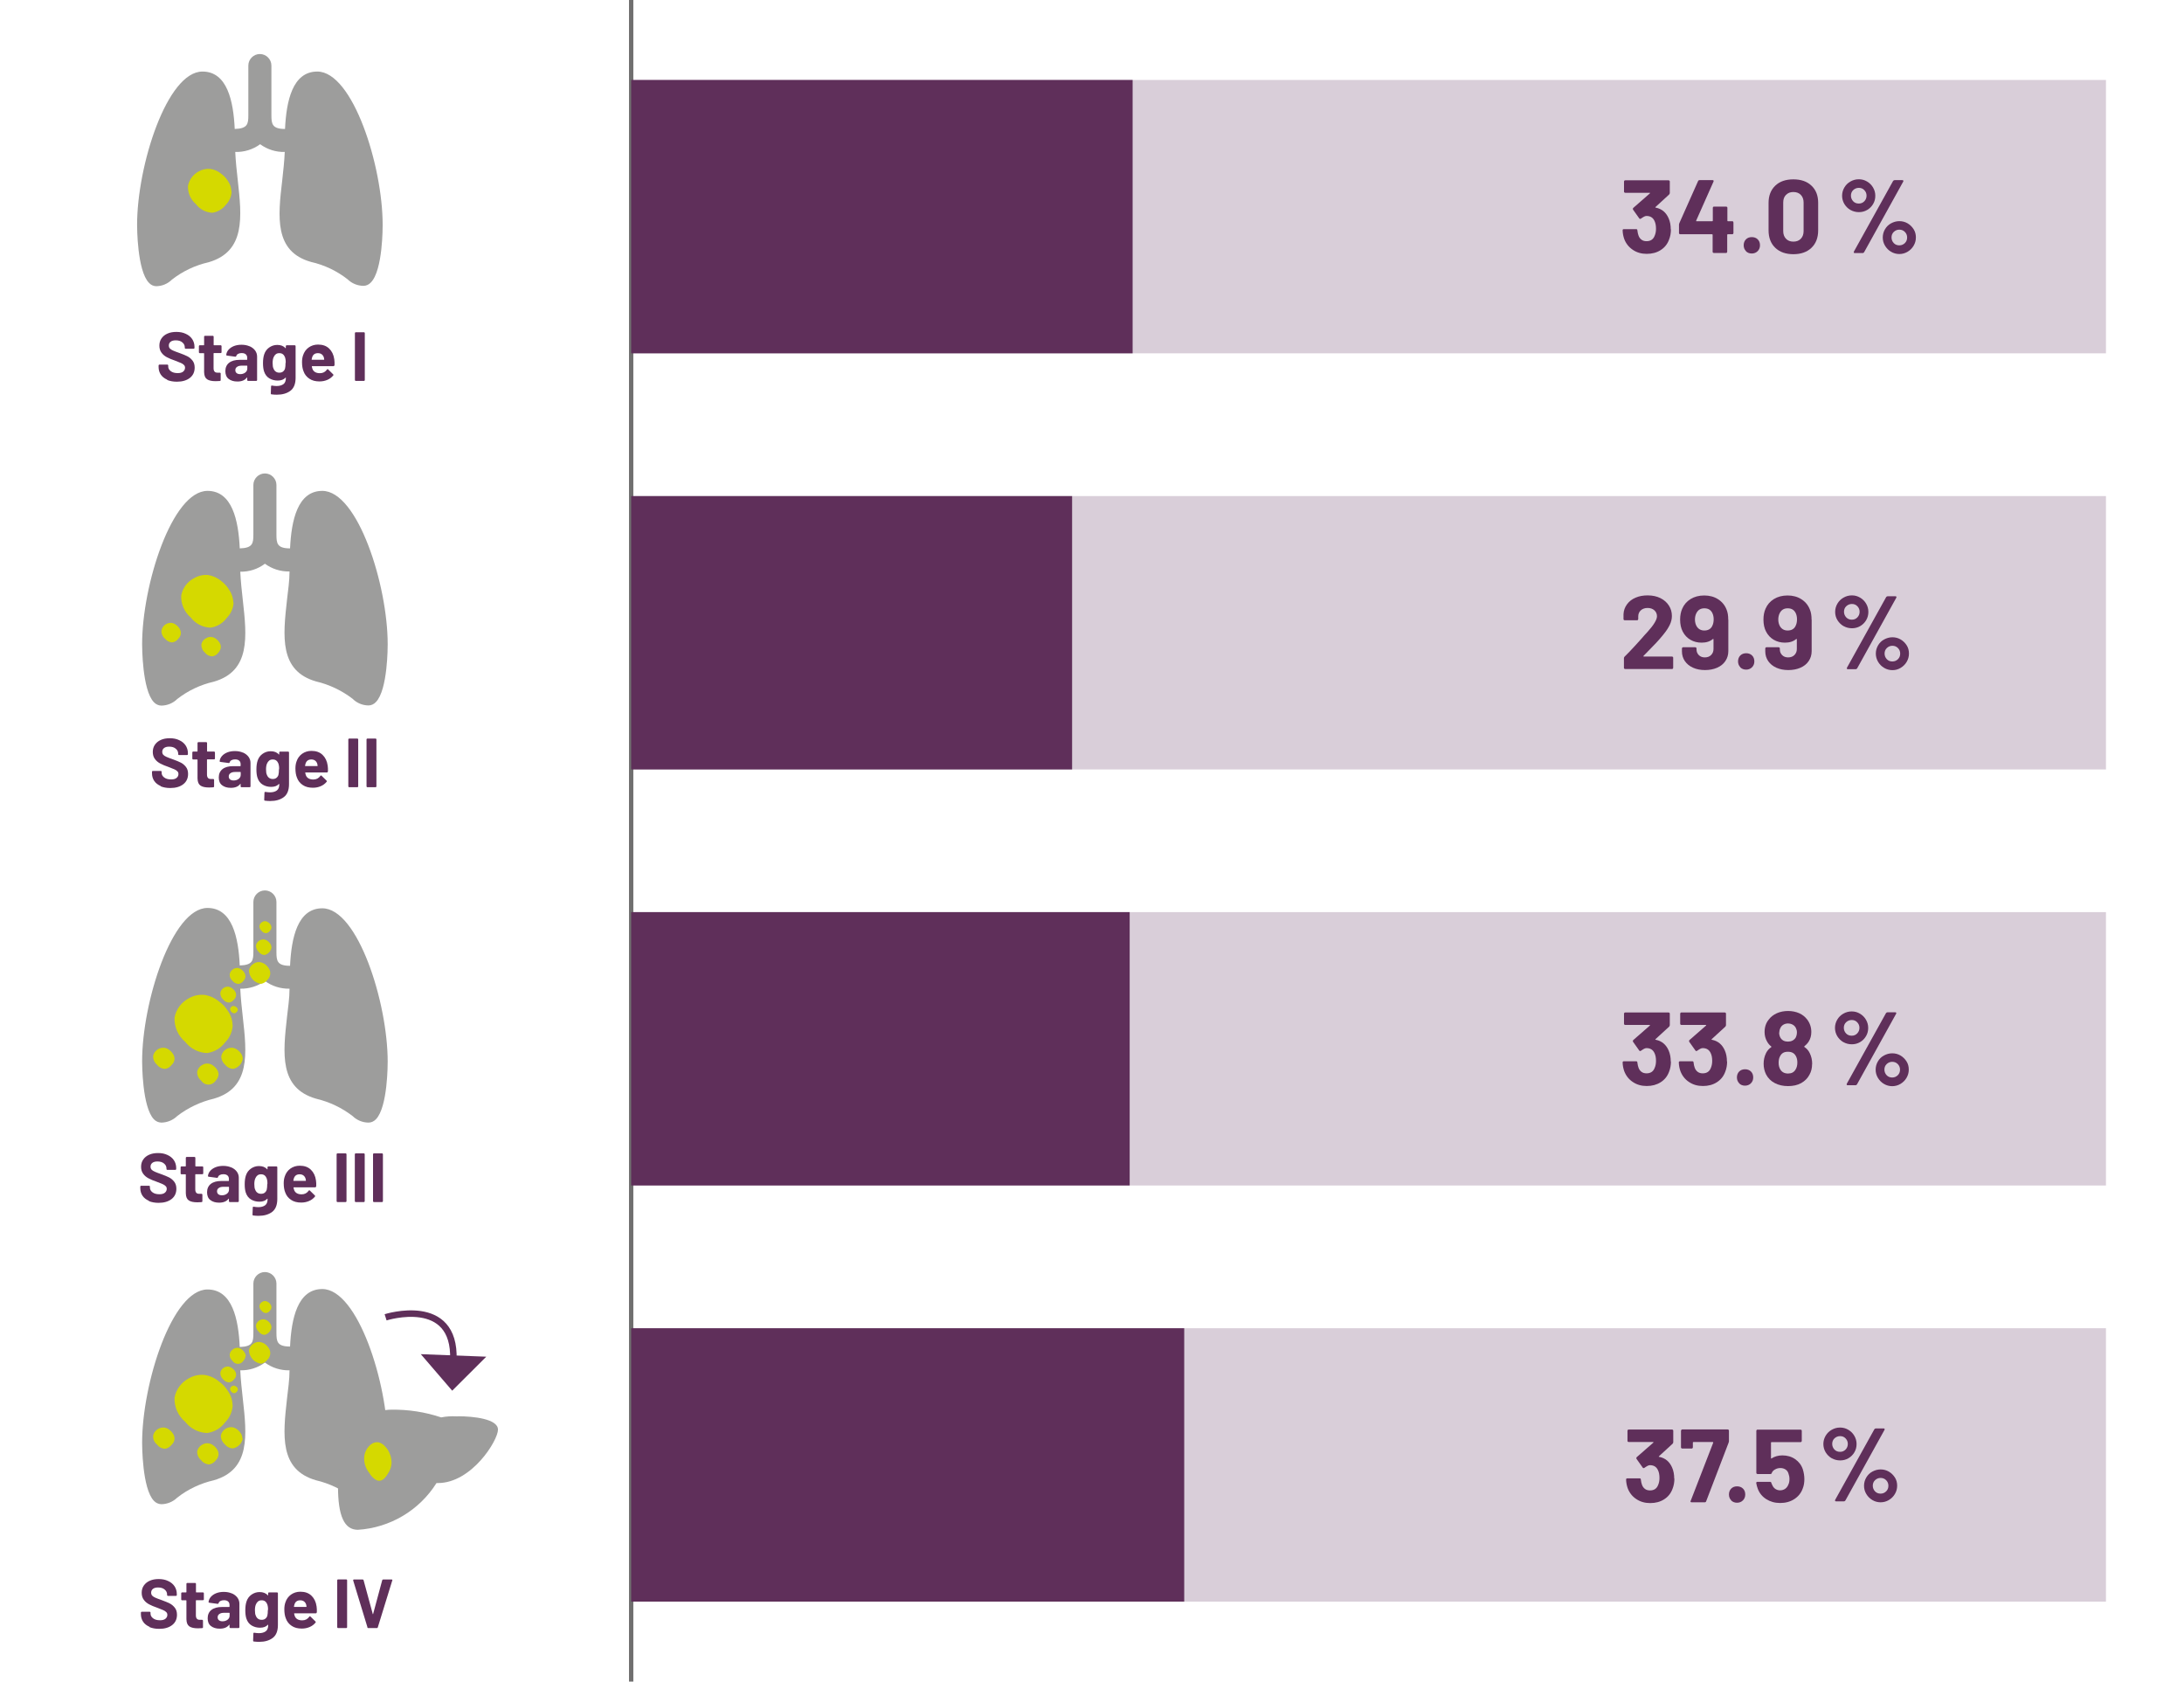 <?xml version="1.0" encoding="UTF-8"?><svg id="Calque_2" xmlns="http://www.w3.org/2000/svg" xmlns:xlink="http://www.w3.org/1999/xlink" viewBox="0 0 251.87 193.89"><defs><clipPath id="clippath"><rect width="251.87" height="193.89" style="fill:none;"/></clipPath><clipPath id="clippath-1"><rect width="251.87" height="193.89" style="fill:none;"/></clipPath></defs><g id="Ebene_1"><g id="Calque_2-2"><g id="Calque_1-2"><rect x="72.79" y="153.15" width="170.08" height="31.52" style="fill:#d9ced9;"/><rect x="72.79" y="9.22" width="170.08" height="31.52" style="fill:#d9ced9;"/><rect x="72.79" y="57.2" width="170.08" height="31.52" style="fill:#d9ced9;"/><rect x="72.79" y="105.17" width="170.08" height="31.52" style="fill:#d9ced9;"/><g><path d="M192.7,26.44c0,.43-.07,.83-.22,1.2-.19,.51-.51,.91-.97,1.2-.45,.29-.99,.43-1.6,.43s-1.14-.15-1.6-.46-.79-.72-.99-1.24c-.11-.31-.18-.65-.19-1.01,0-.1,.05-.14,.14-.14h1.42c.1,0,.14,.05,.14,.14,.03,.26,.08,.46,.13,.59,.07,.21,.19,.37,.35,.49,.16,.12,.36,.17,.58,.17,.45,0,.76-.2,.92-.59,.11-.24,.17-.52,.17-.84,0-.38-.06-.68-.18-.92-.18-.38-.49-.56-.92-.56-.09,0-.18,.03-.28,.08-.1,.05-.21,.13-.35,.22-.03,.02-.06,.04-.1,.04-.05,0-.08-.02-.11-.07l-.71-1s-.02-.05-.02-.08c0-.05,.02-.09,.05-.12l1.91-1.67s.02-.03,.02-.05c0-.02-.02-.02-.04-.02h-2.82s-.07-.01-.1-.04c-.03-.03-.04-.06-.04-.1v-1.16s.01-.07,.04-.1c.03-.03,.06-.04,.1-.04h5s.07,.01,.1,.04c.03,.03,.04,.06,.04,.1v1.32c0,.06-.03,.12-.08,.18l-1.57,1.44s-.02,.03-.02,.05,.02,.02,.05,.02c.7,.14,1.19,.55,1.49,1.24,.16,.37,.24,.79,.24,1.27Z" style="fill:#5f2f5a;"/><path d="M199.87,25.56s.04,.06,.04,.1v1.21s-.01,.07-.04,.1c-.03,.03-.06,.04-.1,.04h-.52s-.06,.02-.06,.06v1.96s-.01,.07-.04,.1c-.03,.03-.06,.04-.1,.04h-1.4s-.07-.01-.1-.04c-.03-.03-.04-.06-.04-.1v-1.96s-.02-.06-.06-.06h-3.68s-.07-.01-.1-.04c-.03-.03-.04-.06-.04-.1v-.96s.01-.11,.04-.18l2.16-4.85c.03-.07,.09-.11,.17-.11h1.5c.06,0,.09,.01,.11,.04,.02,.03,.02,.07,0,.13l-2,4.5s0,.03,0,.05c0,.02,.02,.02,.04,.02h1.82s.06-.02,.06-.06v-1.49s.01-.07,.04-.1c.03-.03,.06-.04,.1-.04h1.4s.07,.01,.1,.04c.03,.03,.04,.06,.04,.1v1.49s.02,.06,.06,.06h.52s.07,.01,.1,.04Z" style="fill:#5f2f5a;"/><path d="M201.36,28.96c-.18-.18-.27-.41-.27-.68s.09-.51,.26-.68c.18-.18,.4-.26,.68-.26s.51,.09,.68,.26c.18,.18,.26,.4,.26,.68s-.09,.5-.27,.68c-.18,.18-.41,.27-.68,.27s-.5-.09-.68-.27Z" style="fill:#5f2f5a;"/><path d="M204.73,28.57c-.51-.49-.77-1.16-.77-2.01v-3.17c0-.83,.26-1.49,.77-1.98,.51-.49,1.21-.73,2.09-.73s1.58,.24,2.09,.73c.52,.49,.77,1.15,.77,1.98v3.17c0,.85-.26,1.52-.77,2.01s-1.21,.74-2.09,.74-1.58-.25-2.09-.74Zm2.95-1.04c.21-.22,.32-.51,.32-.88v-3.3c0-.37-.11-.66-.32-.88s-.5-.33-.86-.33-.63,.11-.85,.33-.32,.51-.32,.88v3.3c0,.37,.11,.66,.32,.88s.49,.33,.85,.33,.65-.11,.86-.33Z" style="fill:#5f2f5a;"/></g><g style="isolation:isolate;"><path d="M213.4,24.21c-.29-.17-.52-.4-.7-.69-.17-.29-.26-.61-.26-.95s.09-.66,.26-.95c.17-.29,.4-.52,.7-.69s.61-.26,.97-.26,.66,.09,.95,.26,.52,.4,.69,.69c.17,.29,.26,.6,.26,.95s-.08,.66-.25,.95-.4,.52-.69,.69-.61,.25-.95,.25-.67-.08-.97-.25Zm1.6-1c.17-.18,.26-.39,.26-.65s-.09-.46-.26-.64c-.17-.18-.38-.26-.63-.26s-.47,.09-.65,.26-.26,.39-.26,.64,.09,.47,.26,.65,.39,.26,.65,.26,.46-.09,.63-.26Zm-1.21,5.92s-.01-.07,.01-.12l4.52-8.14c.04-.06,.1-.1,.18-.1h.89c.06,0,.09,.02,.11,.05,.02,.03,.01,.07-.01,.12l-4.51,8.14c-.04,.06-.1,.1-.18,.1h-.9c-.06,0-.09-.02-.11-.05Zm4.3-.1c-.29-.17-.52-.4-.7-.7s-.26-.61-.26-.95,.09-.66,.26-.95,.4-.52,.7-.68,.61-.25,.95-.25,.66,.08,.95,.25c.29,.17,.52,.4,.7,.68s.26,.6,.26,.95-.09,.66-.26,.95-.4,.52-.7,.7c-.29,.17-.61,.26-.95,.26s-.66-.09-.95-.26Zm1.59-1c.18-.18,.26-.39,.26-.65s-.09-.46-.26-.64c-.18-.18-.39-.26-.64-.26s-.46,.09-.64,.26c-.18,.17-.26,.39-.26,.64s.09,.47,.26,.65c.17,.18,.39,.26,.64,.26s.46-.09,.64-.26Z" style="fill:#5f2f5a;"/></g><g style="isolation:isolate;"><path d="M189.52,75.68s.02,.02,.05,.02h3.25s.07,.01,.1,.04c.03,.03,.04,.06,.04,.1v1.16s-.01,.07-.04,.1c-.03,.03-.06,.04-.1,.04h-5.4s-.07-.01-.1-.04-.04-.06-.04-.1v-1.1c0-.07,.02-.13,.07-.18,.39-.38,.79-.8,1.2-1.25s.66-.73,.77-.85c.22-.26,.45-.52,.68-.76,.73-.81,1.09-1.41,1.09-1.8,0-.28-.1-.51-.3-.69-.2-.18-.46-.27-.78-.27s-.58,.09-.78,.27c-.2,.18-.3,.42-.3,.71v.3s-.01,.07-.04,.1c-.03,.03-.06,.04-.1,.04h-1.42s-.07-.01-.1-.04c-.03-.03-.04-.06-.04-.1v-.56c.02-.43,.16-.81,.41-1.15s.58-.59,.99-.76c.41-.18,.87-.26,1.39-.26,.57,0,1.06,.11,1.48,.32,.42,.21,.74,.5,.97,.86,.23,.36,.34,.76,.34,1.2,0,.34-.08,.68-.25,1.03s-.42,.73-.76,1.14c-.25,.31-.52,.62-.8,.92-.29,.3-.72,.74-1.28,1.32l-.18,.18s-.02,.03-.01,.05Z" style="fill:#5f2f5a;"/><path d="M199.32,71.46v3.61c0,.43-.11,.81-.34,1.15-.22,.33-.54,.59-.95,.77s-.88,.27-1.4,.27-.98-.09-1.38-.27-.71-.43-.94-.76c-.22-.32-.34-.7-.34-1.12v-.34s.01-.07,.04-.1,.06-.04,.1-.04h1.4s.07,.01,.1,.04c.03,.03,.04,.06,.04,.1v.11c0,.26,.09,.48,.27,.66,.18,.18,.41,.26,.69,.26,.3,0,.54-.09,.72-.27,.18-.18,.28-.41,.28-.69v-1.12s0-.04-.02-.05c-.02,0-.03,0-.05,.01-.33,.28-.76,.42-1.3,.42-.48,0-.91-.11-1.29-.33s-.68-.54-.89-.95c-.2-.38-.3-.84-.3-1.38,0-.47,.08-.89,.24-1.25,.2-.47,.52-.84,.97-1.12,.44-.27,.97-.41,1.57-.41s1.14,.14,1.59,.43c.45,.28,.78,.68,.98,1.18,.14,.33,.2,.72,.2,1.18Zm-1.87,.74c.12-.21,.18-.48,.18-.8,0-.26-.05-.51-.16-.73-.18-.35-.48-.53-.91-.53s-.72,.18-.91,.53c-.12,.22-.18,.48-.18,.76,0,.3,.07,.57,.2,.79,.2,.32,.49,.48,.88,.48,.42,0,.72-.16,.9-.49Z" style="fill:#5f2f5a;"/><path d="M200.71,76.94c-.18-.18-.27-.41-.27-.68s.09-.51,.26-.68,.4-.26,.68-.26,.51,.09,.68,.26,.26,.4,.26,.68-.09,.5-.27,.68c-.18,.18-.41,.27-.68,.27s-.5-.09-.68-.27Z" style="fill:#5f2f5a;"/><path d="M208.93,71.46v3.61c0,.43-.11,.81-.34,1.15-.22,.33-.54,.59-.95,.77-.41,.18-.88,.27-1.4,.27s-.98-.09-1.38-.27c-.4-.18-.71-.43-.94-.76-.22-.32-.34-.7-.34-1.12v-.34s.01-.07,.04-.1c.03-.03,.06-.04,.1-.04h1.4s.07,.01,.1,.04c.03,.03,.04,.06,.04,.1v.11c0,.26,.09,.48,.27,.66,.18,.18,.41,.26,.69,.26,.3,0,.54-.09,.72-.27s.28-.41,.28-.69v-1.12s0-.04-.02-.05c-.02,0-.03,0-.05,.01-.33,.28-.76,.42-1.3,.42-.48,0-.91-.11-1.29-.33s-.68-.54-.89-.95c-.2-.38-.3-.84-.3-1.38,0-.47,.08-.89,.24-1.25,.2-.47,.52-.84,.97-1.12,.44-.27,.97-.41,1.57-.41s1.14,.14,1.59,.43c.45,.28,.78,.68,.98,1.18,.14,.33,.2,.72,.2,1.18Zm-1.87,.74c.12-.21,.18-.48,.18-.8,0-.26-.05-.51-.16-.73-.18-.35-.48-.53-.91-.53s-.72,.18-.91,.53c-.12,.22-.18,.48-.18,.76,0,.3,.07,.57,.2,.79,.2,.32,.49,.48,.88,.48,.42,0,.72-.16,.9-.49Z" style="fill:#5f2f5a;"/></g><g style="isolation:isolate;"><path d="M212.6,72.19c-.29-.17-.52-.4-.7-.69s-.26-.61-.26-.95,.09-.66,.26-.95c.17-.29,.4-.52,.7-.69s.61-.26,.97-.26,.66,.09,.95,.26,.52,.4,.69,.69c.17,.29,.26,.6,.26,.95s-.08,.66-.25,.95-.4,.52-.69,.69-.61,.25-.95,.25-.67-.08-.97-.25Zm1.6-1c.17-.18,.26-.39,.26-.65s-.09-.46-.26-.64-.38-.26-.63-.26-.47,.09-.65,.26-.26,.39-.26,.64,.09,.47,.26,.65,.39,.26,.65,.26,.46-.09,.63-.26Zm-1.21,5.92s-.01-.07,.01-.12l4.52-8.14c.04-.06,.1-.1,.18-.1h.89c.06,0,.09,.02,.11,.05,.02,.03,.01,.07-.01,.12l-4.51,8.14c-.04,.06-.1,.1-.18,.1h-.9c-.06,0-.09-.02-.11-.05Zm4.3-.1c-.29-.17-.52-.4-.7-.7-.17-.29-.26-.61-.26-.95s.09-.66,.26-.95c.17-.29,.4-.52,.7-.68s.61-.25,.95-.25,.66,.08,.95,.25,.52,.4,.7,.68,.26,.6,.26,.95-.09,.66-.26,.95-.4,.52-.7,.7-.61,.26-.95,.26-.66-.09-.95-.26Zm1.59-1c.18-.18,.26-.39,.26-.65s-.09-.46-.26-.64c-.18-.18-.39-.26-.64-.26s-.46,.09-.64,.26c-.18,.17-.26,.39-.26,.64s.09,.47,.26,.65c.17,.18,.39,.26,.64,.26s.46-.09,.64-.26Z" style="fill:#5f2f5a;"/></g><g style="isolation:isolate;"><path d="M192.7,122.39c0,.43-.07,.83-.22,1.2-.19,.51-.51,.91-.97,1.2s-.99,.43-1.6,.43-1.14-.15-1.6-.46c-.46-.3-.79-.72-.99-1.24-.11-.31-.18-.65-.19-1.01,0-.1,.05-.14,.14-.14h1.42c.1,0,.14,.05,.14,.14,.03,.26,.08,.46,.13,.59,.07,.21,.19,.37,.35,.49,.16,.12,.36,.17,.58,.17,.45,0,.76-.2,.92-.59,.11-.24,.17-.52,.17-.84,0-.38-.06-.68-.18-.92-.18-.38-.49-.56-.92-.56-.09,0-.18,.03-.28,.08-.1,.05-.21,.13-.35,.22-.03,.02-.06,.04-.1,.04-.05,0-.08-.02-.11-.07l-.71-1s-.02-.05-.02-.08c0-.05,.02-.09,.05-.12l1.91-1.67s.02-.03,.02-.05-.02-.02-.04-.02h-2.82s-.07-.01-.1-.04c-.03-.03-.04-.06-.04-.1v-1.16s.01-.07,.04-.1,.06-.04,.1-.04h5s.07,.01,.1,.04c.03,.03,.04,.06,.04,.1v1.32c0,.06-.03,.12-.08,.18l-1.57,1.44s-.02,.03-.02,.05c0,.02,.02,.02,.05,.02,.7,.14,1.19,.55,1.49,1.24,.16,.37,.24,.79,.24,1.27Z" style="fill:#5f2f5a;"/><path d="M199.18,122.39c0,.43-.07,.83-.22,1.2-.19,.51-.51,.91-.97,1.2-.45,.29-.99,.43-1.6,.43s-1.14-.15-1.6-.46c-.46-.3-.79-.72-.99-1.24-.11-.31-.18-.65-.19-1.01,0-.1,.05-.14,.14-.14h1.42c.1,0,.14,.05,.14,.14,.03,.26,.08,.46,.13,.59,.07,.21,.19,.37,.35,.49,.16,.12,.36,.17,.58,.17,.45,0,.76-.2,.92-.59,.11-.24,.17-.52,.17-.84,0-.38-.06-.68-.18-.92-.18-.38-.49-.56-.92-.56-.09,0-.18,.03-.28,.08-.1,.05-.21,.13-.35,.22-.03,.02-.06,.04-.1,.04-.05,0-.08-.02-.11-.07l-.71-1s-.02-.05-.02-.08c0-.05,.02-.09,.05-.12l1.91-1.67s.02-.03,.02-.05-.02-.02-.04-.02h-2.82s-.07-.01-.1-.04c-.03-.03-.04-.06-.04-.1v-1.16s.01-.07,.04-.1c.03-.03,.06-.04,.1-.04h5s.07,.01,.1,.04c.03,.03,.04,.06,.04,.1v1.32c0,.06-.03,.12-.08,.18l-1.57,1.44s-.02,.03-.02,.05c0,.02,.02,.02,.05,.02,.7,.14,1.19,.55,1.49,1.24,.16,.37,.24,.79,.24,1.27Z" style="fill:#5f2f5a;"/><path d="M200.58,124.91c-.18-.18-.27-.41-.27-.68s.09-.51,.26-.68,.4-.26,.68-.26,.51,.09,.68,.26,.26,.4,.26,.68-.09,.5-.27,.68c-.18,.18-.41,.27-.68,.27s-.5-.09-.68-.27Z" style="fill:#5f2f5a;"/><path d="M208.98,122.67c0,.48-.1,.89-.3,1.24-.21,.41-.53,.73-.95,.97-.43,.24-.94,.35-1.53,.35-.56,0-1.06-.11-1.51-.34-.45-.23-.78-.56-1.01-.99-.19-.38-.29-.79-.29-1.24s.09-.85,.28-1.24c.14-.28,.34-.51,.6-.68,.03-.02,.03-.05,0-.08-.19-.14-.36-.34-.49-.58-.18-.32-.28-.68-.28-1.08,0-.57,.16-1.05,.48-1.44,.23-.31,.54-.55,.93-.73,.39-.17,.82-.26,1.29-.26s.92,.09,1.3,.26,.68,.42,.91,.72c.32,.42,.48,.9,.48,1.44,0,.42-.1,.79-.31,1.12-.14,.21-.3,.38-.49,.53-.03,.03-.03,.06,0,.08,.26,.17,.47,.4,.62,.71,.18,.37,.28,.78,.28,1.24Zm-1.7-.16c0-.3-.06-.54-.17-.74-.18-.34-.48-.5-.92-.5s-.71,.16-.89,.49c-.12,.2-.18,.46-.18,.78s.07,.57,.2,.78c.18,.3,.48,.46,.88,.46s.67-.14,.85-.42c.15-.22,.23-.5,.23-.84Zm-2.1-3.46c0,.23,.05,.44,.16,.62,.18,.29,.47,.43,.85,.43s.68-.14,.88-.43c.1-.18,.16-.39,.16-.64,0-.18-.04-.34-.12-.5s-.2-.29-.36-.38-.35-.14-.56-.14c-.19,0-.37,.05-.52,.14-.16,.09-.27,.22-.35,.39-.08,.16-.12,.33-.12,.5Z" style="fill:#5f2f5a;"/></g><g style="isolation:isolate;"><path d="M212.58,120.16c-.29-.17-.52-.4-.7-.69-.17-.29-.26-.61-.26-.95s.09-.66,.26-.95c.17-.29,.4-.52,.7-.69s.61-.26,.97-.26,.66,.09,.95,.26,.52,.4,.69,.69c.17,.29,.26,.6,.26,.95s-.08,.66-.25,.95-.4,.52-.69,.69-.61,.25-.95,.25-.67-.08-.97-.25Zm1.6-1c.17-.18,.26-.39,.26-.65s-.09-.46-.26-.64c-.17-.18-.38-.26-.63-.26s-.47,.09-.65,.26-.26,.39-.26,.64,.09,.47,.26,.65,.39,.26,.65,.26,.46-.09,.63-.26Zm-1.21,5.92s-.01-.07,.01-.12l4.52-8.14c.04-.06,.1-.1,.18-.1h.89c.06,0,.09,.02,.11,.05,.02,.03,.01,.07-.01,.12l-4.51,8.14c-.04,.06-.1,.1-.18,.1h-.9c-.06,0-.09-.02-.11-.05Zm4.3-.1c-.29-.17-.52-.4-.7-.7s-.26-.61-.26-.95,.09-.66,.26-.95,.4-.52,.7-.68,.61-.25,.95-.25,.66,.08,.95,.25c.29,.17,.52,.4,.7,.68s.26,.6,.26,.95-.09,.66-.26,.95-.4,.52-.7,.7c-.29,.17-.61,.26-.95,.26s-.66-.09-.95-.26Zm1.59-1c.18-.18,.26-.39,.26-.65s-.09-.46-.26-.64c-.18-.18-.39-.26-.64-.26s-.46,.09-.64,.26c-.18,.17-.26,.39-.26,.64s.09,.47,.26,.65c.17,.18,.39,.26,.64,.26s.46-.09,.64-.26Z" style="fill:#5f2f5a;"/></g><g style="isolation:isolate;"><path d="M193.1,170.48c0,.43-.07,.83-.22,1.2-.19,.51-.51,.91-.97,1.2-.45,.29-.99,.43-1.6,.43s-1.14-.15-1.6-.46c-.46-.3-.79-.72-.99-1.24-.11-.31-.18-.65-.19-1.01,0-.1,.05-.14,.14-.14h1.42c.1,0,.14,.05,.14,.14,.03,.26,.08,.46,.13,.59,.07,.21,.19,.37,.35,.49,.16,.12,.36,.17,.58,.17,.45,0,.76-.2,.92-.59,.11-.24,.17-.52,.17-.84,0-.38-.06-.68-.18-.92-.18-.38-.49-.56-.92-.56-.09,0-.18,.03-.28,.08-.1,.05-.21,.13-.35,.22-.03,.02-.06,.04-.1,.04-.05,0-.08-.02-.11-.07l-.71-1s-.02-.05-.02-.08c0-.05,.02-.09,.05-.12l1.91-1.67s.02-.03,.02-.05-.02-.02-.04-.02h-2.82s-.07-.01-.1-.04c-.03-.03-.04-.06-.04-.1v-1.16s.01-.07,.04-.1c.03-.03,.06-.04,.1-.04h5s.07,.01,.1,.04c.03,.03,.04,.06,.04,.1v1.32c0,.06-.03,.12-.08,.18l-1.57,1.44s-.02,.03-.02,.05c0,.02,.02,.02,.05,.02,.7,.14,1.19,.55,1.49,1.24,.16,.37,.24,.79,.24,1.27Z" style="fill:#5f2f5a;"/><path d="M194.98,173.05l2.6-6.71s0-.07-.05-.07h-2.24s-.06,.02-.06,.06v.55s-.01,.07-.04,.1c-.03,.03-.06,.04-.1,.04h-1.09s-.07-.01-.1-.04c-.03-.03-.04-.06-.04-.1v-1.92s.03-.07,.05-.1c.03-.03,.06-.04,.1-.04h5.24s.07,.01,.1,.04c.03,.03,.04,.06,.04,.1v1.21s-.01,.11-.04,.18l-2.59,6.76c-.02,.07-.08,.11-.17,.11h-1.5c-.12,0-.16-.06-.12-.17Z" style="fill:#5f2f5a;"/><path d="M199.66,173c-.18-.18-.27-.41-.27-.68s.09-.51,.26-.68c.18-.18,.4-.26,.68-.26s.51,.09,.68,.26c.18,.18,.26,.4,.26,.68s-.09,.5-.27,.68-.41,.27-.68,.27-.5-.09-.68-.27Z" style="fill:#5f2f5a;"/><path d="M208.09,170.53c0,.41-.06,.78-.19,1.1-.18,.51-.51,.92-.97,1.22-.46,.3-1.01,.45-1.63,.45s-1.14-.15-1.6-.44-.79-.69-.98-1.19c-.08-.21-.14-.43-.18-.66v-.02c0-.09,.05-.13,.14-.13h1.45c.08,0,.13,.04,.16,.13,0,.05,.02,.09,.04,.12,.02,.03,.03,.06,.04,.08,.08,.21,.2,.37,.36,.48,.16,.11,.35,.17,.56,.17s.42-.06,.59-.18c.17-.12,.29-.29,.37-.5,.08-.16,.12-.37,.12-.62,0-.23-.04-.44-.11-.62-.06-.21-.17-.37-.34-.48s-.36-.17-.59-.17-.43,.05-.62,.16c-.19,.1-.32,.24-.38,.41-.02,.08-.08,.12-.16,.12h-1.48s-.07-.01-.1-.04-.04-.06-.04-.1v-4.84s.01-.07,.04-.1c.03-.03,.06-.04,.1-.04h4.96s.07,.01,.1,.04c.03,.03,.04,.06,.04,.1v1.16s-.01,.07-.04,.1c-.03,.03-.06,.04-.1,.04h-3.35s-.06,.02-.06,.06v1.78c-.01,.06,.01,.07,.06,.04,.36-.23,.78-.35,1.25-.35,.56,0,1.05,.14,1.47,.43s.72,.67,.89,1.17c.12,.39,.18,.77,.18,1.14Z" style="fill:#5f2f5a;"/></g><g style="isolation:isolate;"><path d="M211.24,168.14c-.29-.17-.52-.4-.7-.69-.17-.29-.26-.61-.26-.95s.09-.66,.26-.95c.17-.29,.4-.52,.7-.69s.61-.26,.97-.26,.66,.09,.95,.26,.52,.4,.69,.69c.17,.29,.26,.6,.26,.95s-.08,.66-.25,.95-.4,.52-.69,.69-.61,.25-.95,.25-.67-.08-.97-.25Zm1.6-1c.17-.18,.26-.39,.26-.65s-.09-.46-.26-.64c-.17-.18-.38-.26-.63-.26s-.47,.09-.65,.26-.26,.39-.26,.64,.09,.47,.26,.65,.39,.26,.65,.26,.46-.09,.63-.26Zm-1.21,5.92s-.01-.07,.01-.12l4.52-8.14c.04-.06,.1-.1,.18-.1h.89c.06,0,.09,.02,.11,.05,.02,.03,.01,.07-.01,.12l-4.51,8.14c-.04,.06-.1,.1-.18,.1h-.9c-.06,0-.09-.02-.11-.05Zm4.3-.1c-.29-.17-.52-.4-.7-.7s-.26-.61-.26-.95,.09-.66,.26-.95,.4-.52,.7-.68,.61-.25,.95-.25,.66,.08,.95,.25c.29,.17,.52,.4,.7,.68s.26,.6,.26,.95-.09,.66-.26,.95-.4,.52-.7,.7c-.29,.17-.61,.26-.95,.26s-.66-.09-.95-.26Zm1.59-1c.18-.18,.26-.39,.26-.65s-.09-.46-.26-.64c-.18-.18-.39-.26-.64-.26s-.46,.09-.64,.26c-.18,.17-.26,.39-.26,.64s.09,.47,.26,.65c.17,.18,.39,.26,.64,.26s.46-.09,.64-.26Z" style="fill:#5f2f5a;"/></g><g style="isolation:isolate;"><path d="M17.25,187.58c-.32-.14-.57-.33-.74-.58-.17-.25-.26-.55-.26-.88v-.18s0-.05,.03-.07c.02-.02,.04-.03,.07-.03h.91s.05,0,.07,.03c.02,.02,.03,.04,.03,.07v.12c0,.21,.1,.39,.3,.54s.46,.22,.8,.22c.28,0,.49-.06,.63-.18s.21-.27,.21-.44c0-.13-.04-.24-.13-.32-.09-.09-.2-.17-.35-.23-.15-.07-.38-.16-.7-.28-.36-.12-.66-.25-.91-.38s-.46-.3-.62-.52c-.17-.22-.25-.5-.25-.82s.08-.6,.25-.84c.17-.24,.39-.42,.69-.55,.29-.13,.63-.19,1.02-.19,.41,0,.77,.07,1.08,.22,.32,.14,.57,.35,.74,.6s.27,.56,.27,.9v.12s0,.05-.03,.07c-.02,.02-.04,.03-.07,.03h-.92s-.05,0-.07-.03-.03-.04-.03-.07v-.06c0-.22-.09-.42-.28-.57-.18-.16-.44-.24-.76-.24-.25,0-.45,.05-.59,.16-.14,.11-.21,.25-.21,.44,0,.13,.04,.25,.12,.34,.08,.09,.21,.17,.37,.24,.16,.07,.41,.17,.76,.29,.38,.14,.68,.26,.89,.37,.22,.11,.41,.27,.58,.48s.26,.48,.26,.82c0,.5-.18,.9-.55,1.19-.37,.29-.87,.44-1.5,.44-.43,0-.8-.07-1.12-.2Z" style="fill:#5f2f5a;"/><path d="M23.47,184.48s-.04,.03-.07,.03h-.77s-.04,.01-.04,.04v1.7c0,.18,.04,.31,.11,.39,.07,.09,.19,.13,.35,.13h.26s.05,0,.07,.03c.02,.02,.03,.04,.03,.07v.76c0,.06-.03,.09-.1,.1-.22,.01-.38,.02-.48,.02-.44,0-.77-.07-.99-.22-.22-.15-.33-.42-.34-.83v-2.14s-.01-.04-.04-.04h-.46s-.05,0-.07-.03c-.02-.02-.03-.04-.03-.07v-.71s0-.05,.03-.07c.02-.02,.04-.03,.07-.03h.46s.04-.01,.04-.04v-.95s0-.05,.03-.07,.04-.03,.07-.03h.9s.05,0,.07,.03c.02,.02,.03,.04,.03,.07v.95s.01,.04,.04,.04h.77s.05,0,.07,.03,.03,.04,.03,.07v.71s0,.05-.03,.07Z" style="fill:#5f2f5a;"/><path d="M26.74,183.72c.27,.12,.48,.28,.64,.49,.15,.21,.23,.44,.23,.7v2.71s0,.05-.03,.07c-.02,.02-.04,.03-.07,.03h-.94s-.05,0-.07-.03c-.02-.02-.03-.04-.03-.07v-.26s0-.03-.02-.03c-.01,0-.02,0-.03,.02-.22,.29-.58,.44-1.08,.44-.42,0-.75-.1-1.01-.3-.26-.2-.38-.5-.38-.9s.14-.73,.43-.96c.29-.23,.7-.34,1.23-.34h.82s.04-.01,.04-.04v-.18c0-.18-.05-.31-.16-.41-.11-.1-.27-.15-.48-.15-.17,0-.3,.03-.41,.09s-.18,.14-.21,.25c-.02,.06-.05,.08-.1,.08l-.97-.13c-.06-.01-.09-.04-.09-.07,.02-.22,.11-.43,.27-.61,.16-.18,.37-.32,.62-.42,.26-.1,.55-.15,.87-.15,.35,0,.66,.06,.93,.18Zm-.5,3.04c.16-.12,.24-.28,.24-.47v-.29s-.01-.04-.04-.04h-.58c-.24,0-.43,.04-.56,.14-.14,.09-.2,.22-.2,.38,0,.14,.05,.26,.15,.34,.1,.08,.24,.12,.41,.12,.23,0,.42-.06,.58-.18Z" style="fill:#5f2f5a;"/><path d="M30.94,183.64s.04-.03,.07-.03h.94s.05,0,.07,.03,.03,.04,.03,.07v3.65c0,.7-.2,1.2-.6,1.5-.4,.3-.92,.45-1.56,.45-.19,0-.39-.01-.62-.04-.05,0-.08-.04-.08-.1l.03-.82c0-.07,.04-.1,.11-.09,.19,.03,.37,.05,.53,.05,.34,0,.6-.08,.79-.22s.28-.39,.28-.72c0-.02,0-.03-.02-.03-.01,0-.02,0-.03,.01-.2,.22-.5,.33-.89,.33-.35,0-.67-.08-.96-.25-.29-.17-.5-.44-.62-.81-.08-.25-.12-.56-.12-.95,0-.42,.05-.75,.14-1.02,.11-.33,.3-.59,.57-.78s.58-.3,.93-.3c.41,0,.73,.12,.94,.37,.01,.01,.02,.01,.03,.01s.02-.01,.02-.03v-.19s0-.05,.03-.07Zm-.03,2c0-.17,0-.29-.02-.38s-.03-.18-.06-.26c-.05-.14-.13-.26-.24-.35-.11-.09-.25-.13-.42-.13s-.3,.04-.41,.13-.19,.2-.25,.35c-.07,.16-.11,.38-.11,.65,0,.3,.03,.51,.1,.64,.05,.14,.13,.26,.25,.35,.12,.09,.26,.13,.43,.13s.31-.04,.42-.13c.11-.09,.19-.2,.23-.34,.04-.16,.06-.38,.06-.66Z" style="fill:#5f2f5a;"/><path d="M36.52,185.92c0,.06-.04,.1-.1,.1h-2.47s-.04,.01-.03,.04c.02,.11,.05,.21,.09,.32,.14,.3,.42,.45,.85,.45,.34,0,.61-.14,.81-.42,.02-.03,.04-.05,.07-.05,.02,0,.03,.01,.06,.03l.58,.57s.04,.05,.04,.07c0,.01-.01,.03-.03,.06-.18,.22-.4,.39-.68,.51s-.58,.18-.91,.18c-.46,0-.85-.1-1.16-.31-.32-.21-.55-.5-.68-.87-.11-.27-.17-.62-.17-1.05,0-.29,.04-.55,.12-.78,.12-.38,.34-.68,.64-.9,.31-.22,.67-.34,1.09-.34,.53,0,.96,.15,1.28,.46s.52,.72,.59,1.24c.03,.2,.04,.43,.03,.68Zm-2.56-.94c-.02,.07-.04,.16-.06,.26,0,.03,.01,.04,.04,.04h1.38s.04-.01,.03-.04c-.03-.15-.04-.23-.04-.22-.05-.16-.13-.28-.25-.37-.12-.09-.27-.13-.44-.13-.34,0-.56,.16-.66,.47Z" style="fill:#5f2f5a;"/><path d="M38.92,187.69s-.03-.04-.03-.07v-5.41s0-.05,.03-.07c.02-.02,.04-.03,.07-.03h.94s.05,0,.07,.03,.03,.04,.03,.07v5.41s0,.05-.03,.07c-.02,.02-.04,.03-.07,.03h-.94s-.05,0-.07-.03Z" style="fill:#5f2f5a;"/><path d="M42.38,187.64l-1.65-5.41v-.03c0-.05,.02-.08,.08-.08h1.01c.06,0,.1,.03,.11,.08l1.06,3.9s.01,.02,.02,.02,.02,0,.02-.02l1.05-3.9c.02-.05,.05-.08,.11-.08h.98s.06,.01,.07,.03c.02,.02,.02,.05,0,.08l-1.67,5.41c-.02,.05-.05,.08-.1,.08h-1.01c-.05,0-.09-.03-.1-.08Z" style="fill:#5f2f5a;"/></g><g style="isolation:isolate;"><path d="M17.18,138.46c-.32-.14-.57-.33-.74-.58-.17-.25-.26-.55-.26-.88v-.18s0-.05,.03-.07c.02-.02,.04-.03,.07-.03h.91s.05,0,.07,.03c.02,.02,.03,.04,.03,.07v.12c0,.21,.1,.39,.3,.54s.46,.22,.8,.22c.28,0,.49-.06,.63-.18s.21-.27,.21-.44c0-.13-.04-.24-.13-.32-.09-.09-.2-.17-.35-.23-.15-.07-.38-.16-.7-.28-.36-.12-.66-.25-.91-.38s-.46-.3-.62-.52c-.17-.22-.25-.5-.25-.82s.08-.6,.25-.84c.17-.24,.39-.42,.69-.55,.29-.13,.63-.19,1.02-.19,.41,0,.77,.07,1.08,.22,.32,.14,.57,.35,.74,.6s.27,.56,.27,.9v.12s0,.05-.03,.07c-.02,.02-.04,.03-.07,.03h-.92s-.05,0-.07-.03-.03-.04-.03-.07v-.06c0-.22-.09-.42-.28-.57-.18-.16-.44-.24-.76-.24-.25,0-.45,.05-.59,.16-.14,.11-.21,.25-.21,.44,0,.13,.04,.25,.12,.34,.08,.09,.21,.17,.37,.24,.16,.07,.41,.17,.76,.29,.38,.14,.68,.26,.89,.37,.22,.11,.41,.27,.58,.48s.26,.48,.26,.82c0,.5-.18,.9-.55,1.19-.37,.29-.87,.44-1.5,.44-.43,0-.8-.07-1.12-.2Z" style="fill:#5f2f5a;"/><path d="M23.4,135.36s-.04,.03-.07,.03h-.77s-.04,.01-.04,.04v1.7c0,.18,.04,.31,.11,.39,.07,.09,.19,.13,.35,.13h.26s.05,0,.07,.03c.02,.02,.03,.04,.03,.07v.76c0,.06-.03,.09-.1,.1-.22,.01-.38,.02-.48,.02-.44,0-.77-.07-.99-.22-.22-.15-.33-.42-.34-.83v-2.14s-.01-.04-.04-.04h-.46s-.05,0-.07-.03c-.02-.02-.03-.04-.03-.07v-.71s0-.05,.03-.07c.02-.02,.04-.03,.07-.03h.46s.04-.01,.04-.04v-.95s0-.05,.03-.07,.04-.03,.07-.03h.9s.05,0,.07,.03c.02,.02,.03,.04,.03,.07v.95s.01,.04,.04,.04h.77s.05,0,.07,.03,.03,.04,.03,.07v.71s0,.05-.03,.07Z" style="fill:#5f2f5a;"/><path d="M26.67,134.6c.27,.12,.48,.28,.64,.49,.15,.21,.23,.44,.23,.7v2.71s0,.05-.03,.07c-.02,.02-.04,.03-.07,.03h-.94s-.05,0-.07-.03c-.02-.02-.03-.04-.03-.07v-.26s0-.03-.02-.03c-.01,0-.02,0-.03,.02-.22,.29-.58,.44-1.08,.44-.42,0-.75-.1-1.01-.3-.26-.2-.38-.5-.38-.9s.14-.73,.43-.96c.29-.23,.7-.34,1.23-.34h.82s.04-.01,.04-.04v-.18c0-.18-.05-.31-.16-.41-.11-.1-.27-.15-.48-.15-.17,0-.3,.03-.41,.09s-.18,.14-.21,.25c-.02,.06-.05,.08-.1,.08l-.97-.13c-.06-.01-.09-.04-.09-.07,.02-.22,.11-.43,.27-.61,.16-.18,.37-.32,.62-.42,.26-.1,.55-.15,.87-.15,.35,0,.66,.06,.93,.18Zm-.5,3.04c.16-.12,.24-.28,.24-.47v-.29s-.01-.04-.04-.04h-.58c-.24,0-.43,.04-.56,.14-.14,.09-.2,.22-.2,.38,0,.14,.05,.26,.15,.34,.1,.08,.24,.12,.41,.12,.23,0,.42-.06,.58-.18Z" style="fill:#5f2f5a;"/><path d="M30.87,134.52s.04-.03,.07-.03h.94s.05,0,.07,.03,.03,.04,.03,.07v3.65c0,.7-.2,1.2-.6,1.5-.4,.3-.92,.45-1.56,.45-.19,0-.39-.01-.62-.04-.05,0-.08-.04-.08-.1l.03-.82c0-.07,.04-.1,.11-.09,.19,.03,.37,.05,.53,.05,.34,0,.6-.08,.79-.22s.28-.39,.28-.72c0-.02,0-.03-.02-.03-.01,0-.02,0-.03,.01-.2,.22-.5,.33-.89,.33-.35,0-.67-.08-.96-.25-.29-.17-.5-.44-.62-.81-.08-.25-.12-.56-.12-.95,0-.42,.05-.75,.14-1.02,.11-.33,.3-.59,.57-.78s.58-.3,.93-.3c.41,0,.73,.12,.94,.37,.01,.01,.02,.01,.03,.01s.02-.01,.02-.03v-.19s0-.05,.03-.07Zm-.03,2c0-.17,0-.29-.02-.38s-.03-.18-.06-.26c-.05-.14-.13-.26-.24-.35-.11-.09-.25-.13-.42-.13s-.3,.04-.41,.13-.19,.2-.25,.35c-.07,.16-.11,.38-.11,.65,0,.3,.03,.51,.1,.64,.05,.14,.13,.26,.25,.35,.12,.09,.26,.13,.43,.13s.31-.04,.42-.13c.11-.09,.19-.2,.23-.34,.04-.16,.06-.38,.06-.66Z" style="fill:#5f2f5a;"/><path d="M36.45,136.8c0,.06-.04,.1-.1,.1h-2.47s-.04,.01-.03,.04c.02,.11,.05,.21,.09,.32,.14,.3,.42,.45,.85,.45,.34,0,.61-.14,.81-.42,.02-.03,.04-.05,.07-.05,.02,0,.03,.01,.06,.03l.58,.57s.04,.05,.04,.07c0,.01-.01,.03-.03,.06-.18,.22-.4,.39-.68,.51s-.58,.18-.91,.18c-.46,0-.85-.1-1.16-.31-.32-.21-.55-.5-.68-.87-.11-.27-.17-.62-.17-1.05,0-.29,.04-.55,.12-.78,.12-.38,.34-.68,.64-.9,.31-.22,.67-.34,1.09-.34,.53,0,.96,.15,1.28,.46s.52,.72,.59,1.24c.03,.2,.04,.43,.03,.68Zm-2.56-.94c-.02,.07-.04,.16-.06,.26,0,.03,.01,.04,.04,.04h1.38s.04-.01,.03-.04c-.03-.15-.04-.23-.04-.22-.05-.16-.13-.28-.25-.37-.12-.09-.27-.13-.44-.13-.34,0-.56,.16-.66,.47Z" style="fill:#5f2f5a;"/><path d="M38.85,138.57s-.03-.04-.03-.07v-5.41s0-.05,.03-.07c.02-.02,.04-.03,.07-.03h.94s.05,0,.07,.03,.03,.04,.03,.07v5.41s0,.05-.03,.07c-.02,.02-.04,.03-.07,.03h-.94s-.05,0-.07-.03Z" style="fill:#5f2f5a;"/><path d="M40.95,138.57s-.03-.04-.03-.07v-5.41s0-.05,.03-.07c.02-.02,.04-.03,.07-.03h.94s.05,0,.07,.03,.03,.04,.03,.07v5.41s0,.05-.03,.07c-.02,.02-.04,.03-.07,.03h-.94s-.05,0-.07-.03Z" style="fill:#5f2f5a;"/><path d="M43.05,138.57s-.03-.04-.03-.07v-5.41s0-.05,.03-.07c.02-.02,.04-.03,.07-.03h.94s.05,0,.07,.03,.03,.04,.03,.07v5.41s0,.05-.03,.07c-.02,.02-.04,.03-.07,.03h-.94s-.05,0-.07-.03Z" style="fill:#5f2f5a;"/></g><g style="isolation:isolate;"><path d="M18.53,90.63c-.32-.14-.57-.33-.74-.58-.17-.25-.26-.55-.26-.88v-.18s0-.05,.03-.07c.02-.02,.04-.03,.07-.03h.91s.05,0,.07,.03c.02,.02,.03,.04,.03,.07v.12c0,.21,.1,.39,.3,.54s.46,.22,.8,.22c.28,0,.49-.06,.63-.18s.21-.27,.21-.44c0-.13-.04-.24-.13-.32-.09-.09-.2-.17-.35-.23-.15-.07-.38-.16-.7-.28-.36-.12-.66-.25-.91-.38s-.46-.3-.62-.52c-.17-.22-.25-.5-.25-.82s.08-.6,.25-.84c.17-.24,.39-.42,.69-.55,.29-.13,.63-.19,1.02-.19,.41,0,.77,.07,1.08,.22,.32,.14,.57,.35,.74,.6s.27,.56,.27,.9v.12s0,.05-.03,.07c-.02,.02-.04,.03-.07,.03h-.92s-.05,0-.07-.03-.03-.04-.03-.07v-.06c0-.22-.09-.42-.28-.57-.18-.16-.44-.24-.76-.24-.25,0-.45,.05-.59,.16-.14,.11-.21,.25-.21,.44,0,.13,.04,.25,.12,.34,.08,.09,.21,.17,.37,.24,.16,.07,.41,.17,.76,.29,.38,.14,.68,.26,.89,.37,.22,.11,.41,.27,.58,.48s.26,.48,.26,.82c0,.5-.18,.9-.55,1.19-.37,.29-.87,.44-1.5,.44-.43,0-.8-.07-1.12-.2Z" style="fill:#5f2f5a;"/><path d="M24.75,87.53s-.04,.03-.07,.03h-.77s-.04,.01-.04,.04v1.7c0,.18,.04,.31,.11,.39,.07,.09,.19,.13,.35,.13h.26s.05,0,.07,.03c.02,.02,.03,.04,.03,.07v.76c0,.06-.03,.09-.1,.1-.22,.01-.38,.02-.48,.02-.44,0-.77-.07-.99-.22-.22-.15-.33-.42-.34-.83v-2.14s-.01-.04-.04-.04h-.46s-.05,0-.07-.03c-.02-.02-.03-.04-.03-.07v-.71s0-.05,.03-.07c.02-.02,.04-.03,.07-.03h.46s.04-.01,.04-.04v-.95s0-.05,.03-.07,.04-.03,.07-.03h.9s.05,0,.07,.03c.02,.02,.03,.04,.03,.07v.95s.01,.04,.04,.04h.77s.05,0,.07,.03,.03,.04,.03,.07v.71s0,.05-.03,.07Z" style="fill:#5f2f5a;"/><path d="M28.02,86.77c.27,.12,.48,.28,.64,.49,.15,.21,.23,.44,.23,.7v2.71s0,.05-.03,.07c-.02,.02-.04,.03-.07,.03h-.94s-.05,0-.07-.03c-.02-.02-.03-.04-.03-.07v-.26s0-.03-.02-.03c-.01,0-.02,0-.03,.02-.22,.29-.58,.44-1.08,.44-.42,0-.75-.1-1.01-.3-.26-.2-.38-.5-.38-.9s.14-.73,.43-.96c.29-.23,.7-.34,1.23-.34h.82s.04-.01,.04-.04v-.18c0-.18-.05-.31-.16-.41-.11-.1-.27-.15-.48-.15-.17,0-.3,.03-.41,.09s-.18,.14-.21,.25c-.02,.06-.05,.08-.1,.08l-.97-.13c-.06-.01-.09-.04-.09-.07,.02-.22,.11-.43,.27-.61,.16-.18,.37-.32,.62-.42,.26-.1,.55-.15,.87-.15,.35,0,.66,.06,.93,.18Zm-.5,3.04c.16-.12,.24-.28,.24-.47v-.29s-.01-.04-.04-.04h-.58c-.24,0-.43,.04-.56,.14-.14,.09-.2,.22-.2,.38,0,.14,.05,.26,.15,.34,.1,.08,.24,.12,.41,.12,.23,0,.42-.06,.58-.18Z" style="fill:#5f2f5a;"/><path d="M32.22,86.69s.04-.03,.07-.03h.94s.05,0,.07,.03,.03,.04,.03,.07v3.65c0,.7-.2,1.2-.6,1.5-.4,.3-.92,.45-1.56,.45-.19,0-.39-.01-.62-.04-.05,0-.08-.04-.08-.1l.03-.82c0-.07,.04-.1,.11-.09,.19,.03,.37,.05,.53,.05,.34,0,.6-.08,.79-.22s.28-.39,.28-.72c0-.02,0-.03-.02-.03-.01,0-.02,0-.03,.01-.2,.22-.5,.33-.89,.33-.35,0-.67-.08-.96-.25-.29-.17-.5-.44-.62-.81-.08-.25-.12-.56-.12-.95,0-.42,.05-.75,.14-1.02,.11-.33,.3-.59,.57-.78s.58-.3,.93-.3c.41,0,.73,.12,.94,.37,.01,.01,.02,.01,.03,.01s.02-.01,.02-.03v-.19s0-.05,.03-.07Zm-.03,2c0-.17,0-.29-.02-.38s-.03-.18-.06-.26c-.05-.14-.13-.26-.24-.35-.11-.09-.25-.13-.42-.13s-.3,.04-.41,.13-.19,.2-.25,.35c-.07,.16-.11,.38-.11,.65,0,.3,.03,.51,.1,.64,.05,.14,.13,.26,.25,.35,.12,.09,.26,.13,.43,.13s.31-.04,.42-.13c.11-.09,.19-.2,.23-.34,.04-.16,.06-.38,.06-.66Z" style="fill:#5f2f5a;"/><path d="M37.8,88.97c0,.06-.04,.1-.1,.1h-2.47s-.04,.01-.03,.04c.02,.11,.05,.21,.09,.32,.14,.3,.42,.45,.85,.45,.34,0,.61-.14,.81-.42,.02-.03,.04-.05,.07-.05,.02,0,.03,.01,.06,.03l.58,.57s.04,.05,.04,.07c0,.01-.01,.03-.03,.06-.18,.22-.4,.39-.68,.51s-.58,.18-.91,.18c-.46,0-.85-.1-1.16-.31-.32-.21-.55-.5-.68-.87-.11-.27-.17-.62-.17-1.05,0-.29,.04-.55,.12-.78,.12-.38,.34-.68,.64-.9,.31-.22,.67-.34,1.09-.34,.53,0,.96,.15,1.28,.46s.52,.72,.59,1.24c.03,.2,.04,.43,.03,.68Zm-2.56-.94c-.02,.07-.04,.16-.06,.26,0,.03,.01,.04,.04,.04h1.38s.04-.01,.03-.04c-.03-.15-.04-.23-.04-.22-.05-.16-.13-.28-.25-.37-.12-.09-.27-.13-.44-.13-.34,0-.56,.16-.66,.47Z" style="fill:#5f2f5a;"/><path d="M40.2,90.74s-.03-.04-.03-.07v-5.41s0-.05,.03-.07c.02-.02,.04-.03,.07-.03h.94s.05,0,.07,.03,.03,.04,.03,.07v5.41s0,.05-.03,.07c-.02,.02-.04,.03-.07,.03h-.94s-.05,0-.07-.03Z" style="fill:#5f2f5a;"/><path d="M42.3,90.74s-.03-.04-.03-.07v-5.41s0-.05,.03-.07c.02-.02,.04-.03,.07-.03h.94s.05,0,.07,.03,.03,.04,.03,.07v5.41s0,.05-.03,.07c-.02,.02-.04,.03-.07,.03h-.94s-.05,0-.07-.03Z" style="fill:#5f2f5a;"/></g><g style="isolation:isolate;"><path d="M19.29,43.78c-.32-.14-.57-.33-.74-.58-.17-.25-.26-.55-.26-.88v-.18s0-.05,.03-.07c.02-.02,.04-.03,.07-.03h.91s.05,0,.07,.03c.02,.02,.03,.04,.03,.07v.12c0,.21,.1,.39,.3,.54s.46,.22,.8,.22c.28,0,.49-.06,.63-.18s.21-.27,.21-.44c0-.13-.04-.24-.13-.32-.09-.09-.2-.17-.35-.23-.15-.07-.38-.16-.7-.28-.36-.12-.66-.25-.91-.38s-.46-.3-.62-.52c-.17-.22-.25-.5-.25-.82s.08-.6,.25-.84c.17-.24,.39-.42,.69-.55,.29-.13,.63-.19,1.02-.19,.41,0,.77,.07,1.08,.22,.32,.14,.57,.35,.74,.6s.27,.56,.27,.9v.12s0,.05-.03,.07c-.02,.02-.04,.03-.07,.03h-.92s-.05,0-.07-.03-.03-.04-.03-.07v-.06c0-.22-.09-.42-.28-.57-.18-.16-.44-.24-.76-.24-.25,0-.45,.05-.59,.16-.14,.11-.21,.25-.21,.44,0,.13,.04,.25,.12,.34,.08,.09,.21,.17,.37,.24,.16,.07,.41,.17,.76,.29,.38,.14,.68,.26,.89,.37,.22,.11,.41,.27,.58,.48s.26,.48,.26,.82c0,.5-.18,.9-.55,1.19-.37,.29-.87,.44-1.5,.44-.43,0-.8-.07-1.12-.2Z" style="fill:#5f2f5a;"/><path d="M25.51,40.68s-.04,.03-.07,.03h-.77s-.04,.01-.04,.04v1.7c0,.18,.04,.31,.11,.39,.07,.09,.19,.13,.35,.13h.26s.05,0,.07,.03c.02,.02,.03,.04,.03,.07v.76c0,.06-.03,.09-.1,.1-.22,.01-.38,.02-.48,.02-.44,0-.77-.07-.99-.22-.22-.15-.33-.42-.34-.83v-2.14s-.01-.04-.04-.04h-.46s-.05,0-.07-.03c-.02-.02-.03-.04-.03-.07v-.71s0-.05,.03-.07c.02-.02,.04-.03,.07-.03h.46s.04-.01,.04-.04v-.95s0-.05,.03-.07,.04-.03,.07-.03h.9s.05,0,.07,.03c.02,.02,.03,.04,.03,.07v.95s.01,.04,.04,.04h.77s.05,0,.07,.03,.03,.04,.03,.07v.71s0,.05-.03,.07Z" style="fill:#5f2f5a;"/><path d="M28.78,39.92c.27,.12,.48,.28,.64,.49,.15,.21,.23,.44,.23,.7v2.71s0,.05-.03,.07c-.02,.02-.04,.03-.07,.03h-.94s-.05,0-.07-.03c-.02-.02-.03-.04-.03-.07v-.26s0-.03-.02-.03c-.01,0-.02,0-.03,.02-.22,.29-.58,.44-1.08,.44-.42,0-.75-.1-1.01-.3-.26-.2-.38-.5-.38-.9s.14-.73,.43-.96c.29-.23,.7-.34,1.23-.34h.82s.04-.01,.04-.04v-.18c0-.18-.05-.31-.16-.41-.11-.1-.27-.15-.48-.15-.17,0-.3,.03-.41,.09s-.18,.14-.21,.25c-.02,.06-.05,.08-.1,.08l-.97-.13c-.06-.01-.09-.04-.09-.07,.02-.22,.11-.43,.27-.61,.16-.18,.37-.32,.62-.42,.26-.1,.55-.15,.87-.15,.35,0,.66,.06,.93,.18Zm-.5,3.04c.16-.12,.24-.28,.24-.47v-.29s-.01-.04-.04-.04h-.58c-.24,0-.43,.04-.56,.14-.14,.09-.2,.22-.2,.38,0,.14,.05,.26,.15,.34,.1,.08,.24,.12,.41,.12,.23,0,.42-.06,.58-.18Z" style="fill:#5f2f5a;"/><path d="M32.98,39.84s.04-.03,.07-.03h.94s.05,0,.07,.03,.03,.04,.03,.07v3.65c0,.7-.2,1.2-.6,1.5-.4,.3-.92,.45-1.56,.45-.19,0-.39-.01-.62-.04-.05,0-.08-.04-.08-.1l.03-.82c0-.07,.04-.1,.11-.09,.19,.03,.37,.05,.53,.05,.34,0,.6-.08,.79-.22s.28-.39,.28-.72c0-.02,0-.03-.02-.03-.01,0-.02,0-.03,.01-.2,.22-.5,.33-.89,.33-.35,0-.67-.08-.96-.25-.29-.17-.5-.44-.62-.81-.08-.25-.12-.56-.12-.95,0-.42,.05-.75,.14-1.02,.11-.33,.3-.59,.57-.78s.58-.3,.93-.3c.41,0,.73,.12,.94,.37,.01,.01,.02,.01,.03,.01s.02-.01,.02-.03v-.19s0-.05,.03-.07Zm-.03,2c0-.17,0-.29-.02-.38s-.03-.18-.06-.26c-.05-.14-.13-.26-.24-.35-.11-.09-.25-.13-.42-.13s-.3,.04-.41,.13-.19,.2-.25,.35c-.07,.16-.11,.38-.11,.65,0,.3,.03,.51,.1,.64,.05,.14,.13,.26,.25,.35,.12,.09,.26,.13,.43,.13s.31-.04,.42-.13c.11-.09,.19-.2,.23-.34,.04-.16,.06-.38,.06-.66Z" style="fill:#5f2f5a;"/><path d="M38.56,42.12c0,.06-.04,.1-.1,.1h-2.47s-.04,.01-.03,.04c.02,.11,.05,.21,.09,.32,.14,.3,.42,.45,.85,.45,.34,0,.61-.14,.81-.42,.02-.03,.04-.05,.07-.05,.02,0,.03,.01,.06,.03l.58,.57s.04,.05,.04,.07c0,.01-.01,.03-.03,.06-.18,.22-.4,.39-.68,.51s-.58,.18-.91,.18c-.46,0-.85-.1-1.16-.31-.32-.21-.55-.5-.68-.87-.11-.27-.17-.62-.17-1.05,0-.29,.04-.55,.12-.78,.12-.38,.34-.68,.64-.9,.31-.22,.67-.34,1.09-.34,.53,0,.96,.15,1.28,.46s.52,.72,.59,1.24c.03,.2,.04,.43,.03,.68Zm-2.56-.94c-.02,.07-.04,.16-.06,.26,0,.03,.01,.04,.04,.04h1.38s.04-.01,.03-.04c-.03-.15-.04-.23-.04-.22-.05-.16-.13-.28-.25-.37-.12-.09-.27-.13-.44-.13-.34,0-.56,.16-.66,.47Z" style="fill:#5f2f5a;"/><path d="M40.96,43.89s-.03-.04-.03-.07v-5.41s0-.05,.03-.07c.02-.02,.04-.03,.07-.03h.94s.05,0,.07,.03,.03,.04,.03,.07v5.41s0,.05-.03,.07c-.02,.02-.04,.03-.07,.03h-.94s-.05,0-.07-.03Z" style="fill:#5f2f5a;"/></g><g style="clip-path:url(#clippath);"><line x1="72.79" x2="72.79" y2="193.89" style="fill:none; stroke:#706f6f; stroke-width:.5px;"/></g><rect x="72.79" y="9.22" width="57.83" height="31.52" style="fill:#5f2f5a;"/><rect x="72.79" y="57.2" width="50.85" height="31.52" style="fill:#5f2f5a;"/><rect x="72.79" y="105.17" width="57.49" height="31.52" style="fill:#5f2f5a;"/><rect x="72.79" y="153.15" width="63.78" height="31.52" style="fill:#5f2f5a;"/><g style="clip-path:url(#clippath-1);"><g><path d="M44.71,122.41c0-6.82-3.45-17.68-7.54-17.68-2.86,0-3.57,3.42-3.72,6.63-1.5,0-1.57-.59-1.57-1.59v-5.77c0-.73-.6-1.33-1.33-1.33-.73,0-1.33,.6-1.33,1.33v5.73c0,1-.07,1.55-1.57,1.59-.15-3.21-.86-6.63-3.72-6.63-4.09,0-7.54,10.86-7.54,17.68,0,.22,0,5.29,1.36,6.69,.23,.24,.53,.37,.86,.38,.68-.01,1.34-.28,1.83-.76,1.25-.96,2.69-1.64,4.22-2,4.25-1.23,3.81-5.21,3.34-9.42-.12-1.07-.24-2.17-.29-3.26,1.02,.02,2.02-.29,2.84-.89,.82,.6,1.82,.91,2.84,.89,0,1.09-.17,2.19-.29,3.26-.47,4.21-.91,8.19,3.34,9.42,1.53,.36,2.97,1.04,4.22,2,.49,.48,1.14,.75,1.83,.76,.33,0,.63-.14,.86-.38,1.38-1.4,1.36-6.47,1.36-6.69" style="fill:#9d9d9c;"/><path d="M26.84,118.19c-.03,.75-.35,1.47-.88,2-.5,.67-1.24,1.11-2.07,1.23-1-.03-1.93-.51-2.54-1.3-.82-.69-1.27-1.73-1.22-2.8,.18-.95,.79-1.76,1.64-2.21,.55-.32,1.19-.46,1.83-.39,.62,.1,1.2,.36,1.68,.77,.4,.28,.74,.65,1,1.07,.34,.48,.53,1.06,.54,1.65" style="fill:#d5d900;"/><path d="M20.13,122.06c0,.28-.13,.55-.34,.73-.17,.25-.44,.41-.74,.45-.37,0-.72-.18-.94-.47-.29-.25-.46-.62-.45-1,.06-.35,.29-.65,.6-.82,.21-.11,.44-.16,.68-.14,.23,.03,.45,.13,.62,.28,.15,.11,.27,.24,.37,.4,.13,.18,.2,.39,.2,.61" style="fill:#d5d900;"/><path d="M25.21,123.86c-.02,.28-.13,.54-.33,.74-.3,.46-.92,.6-1.38,.3-.12-.08-.22-.18-.3-.3-.3-.24-.47-.61-.46-1,.06-.36,.29-.66,.61-.82,.2-.12,.44-.17,.68-.14,.23,.03,.45,.13,.62,.28,.15,.11,.27,.24,.37,.39,.12,.18,.19,.39,.19,.61" style="fill:#d5d900;"/><path d="M28,122.06c-.08,.58-.51,1.05-1.08,1.18-.37,0-.72-.18-.95-.47-.29-.25-.46-.62-.45-1,.07-.35,.29-.65,.61-.82,.21-.11,.44-.16,.68-.14,.23,.03,.44,.13,.62,.28,.15,.11,.27,.24,.37,.4,.13,.18,.19,.39,.2,.61" style="fill:#d5d900;"/><path d="M28.31,112.57c-.01,.21-.1,.4-.25,.54-.13,.18-.33,.3-.55,.34-.28-.01-.53-.14-.7-.36-.22-.19-.34-.47-.32-.76,.05-.26,.21-.48,.44-.61,.15-.08,.33-.12,.5-.11,.17,.03,.33,.11,.46,.22,.11,.08,.2,.18,.27,.29,.09,.13,.14,.29,.15,.45" style="fill:#d5d900;"/><path d="M27.23,114.73c-.01,.21-.1,.4-.25,.54-.14,.17-.33,.29-.55,.33-.27,0-.53-.13-.69-.35-.21-.19-.34-.47-.33-.76,.08-.45,.49-.76,.94-.72,.17,.03,.33,.1,.46,.21,.11,.08,.21,.18,.28,.3,.09,.13,.14,.29,.14,.45" style="fill:#d5d900;"/><path d="M27.42,116.41c0,.1-.04,.2-.12,.26-.06,.09-.16,.15-.27,.17-.27-.03-.47-.24-.49-.51,.03-.13,.11-.24,.22-.3,.07-.04,.16-.05,.24-.03,.08,.02,.16,.06,.23,.11,.06,.03,.11,.08,.14,.14,.04,.07,.07,.15,.07,.23" style="fill:#d5d900;"/><path d="M31.17,112.25c-.01,.28-.13,.54-.33,.73-.18,.24-.44,.41-.74,.46-.77-.11-1.35-.75-1.39-1.53,.06-.36,.28-.66,.6-.83,.2-.12,.44-.17,.68-.14,.23,.04,.45,.14,.63,.28,.14,.11,.26,.25,.36,.4,.12,.18,.19,.39,.19,.6" style="fill:#d5d900;"/><path d="M31.31,109.25c-.07,.42-.37,.75-.78,.86-.27,0-.52-.13-.68-.34-.21-.19-.34-.47-.33-.76,.05-.25,.21-.47,.44-.59,.15-.08,.32-.11,.49-.1,.17,.03,.32,.1,.45,.21,.1,.08,.19,.17,.27,.28,.08,.13,.13,.28,.14,.44" style="fill:#d5d900;"/><path d="M31.31,106.94c-.02,.15-.09,.3-.2,.41-.1,.13-.25,.22-.41,.25-.21,0-.41-.1-.53-.27-.17-.14-.26-.35-.25-.57,.03-.2,.16-.37,.34-.46,.11-.07,.25-.1,.38-.08,.23,.05,.42,.19,.55,.38,.07,.1,.11,.22,.12,.34" style="fill:#d5d900;"/><path d="M44.71,74.28c0-6.82-3.45-17.68-7.54-17.68-2.86,0-3.57,3.42-3.72,6.63-1.5,0-1.57-.59-1.57-1.59v-5.72c0-.73-.6-1.33-1.33-1.33-.73,0-1.33,.6-1.33,1.33v5.72c0,1-.07,1.55-1.57,1.59-.15-3.21-.86-6.63-3.72-6.63-4.09,0-7.54,10.86-7.54,17.68,0,.22,0,5.29,1.36,6.69,.22,.24,.53,.38,.86,.39,.68-.01,1.34-.28,1.83-.76,1.24-.97,2.68-1.65,4.22-2,4.25-1.23,3.81-5.21,3.34-9.42-.12-1.07-.24-2.17-.29-3.26,1.02,.02,2.02-.3,2.84-.92,.82,.6,1.82,.92,2.84,.89,0,1.09-.17,2.19-.29,3.26-.47,4.21-.91,8.19,3.34,9.42,1.53,.36,2.97,1.04,4.22,2,.49,.49,1.14,.76,1.83,.77,.33,0,.64-.15,.86-.39,1.38-1.4,1.36-6.47,1.36-6.69" style="fill:#9d9d9c;"/><path d="M26.94,69.46c-.03,.68-.32,1.32-.8,1.8-.45,.61-1.12,1.01-1.87,1.11-.89-.03-1.73-.46-2.27-1.17-.74-.63-1.15-1.57-1.1-2.54,.16-.86,.71-1.6,1.49-2,.49-.28,1.05-.41,1.61-.36,.56,.09,1.09,.33,1.52,.7,.36,.27,.67,.61,.9,1,.31,.44,.48,.96,.49,1.49" style="fill:#d5d900;"/><path d="M20.86,73c-.01,.25-.12,.49-.31,.66-.16,.22-.4,.37-.67,.41-.33,0-.65-.17-.85-.43-.28-.23-.43-.58-.41-.94,.06-.32,.26-.6,.55-.75,.19-.1,.4-.14,.61-.13,.21,.03,.4,.12,.56,.26,.14,.1,.25,.22,.34,.36,.11,.16,.18,.36,.18,.56" style="fill:#d5d900;"/><path d="M25.47,74.61c-.02,.25-.13,.49-.31,.67-.16,.22-.4,.36-.67,.4-.34,0-.65-.16-.85-.43-.28-.23-.43-.58-.42-.94,.06-.32,.27-.59,.56-.73,.18-.11,.4-.16,.61-.13,.21,.02,.41,.11,.57,.25,.13,.1,.24,.22,.33,.36,.12,.16,.18,.35,.18,.55" style="fill:#d5d900;"/><path d="M44.71,166.31c0-6.82-3.45-17.68-7.54-17.68-2.86,0-3.57,3.42-3.72,6.63-1.5,0-1.57-.59-1.57-1.59v-5.67c0-.73-.6-1.33-1.33-1.33-.73,0-1.33,.6-1.33,1.33v5.72c0,1-.07,1.55-1.57,1.59-.15-3.21-.86-6.63-3.72-6.63-4.09,0-7.54,10.86-7.54,17.68,0,.22,0,5.29,1.36,6.69,.22,.24,.53,.38,.86,.39,.68-.01,1.34-.28,1.83-.76,1.24-.97,2.68-1.65,4.22-2,4.25-1.23,3.81-5.21,3.34-9.42-.12-1.07-.24-2.17-.29-3.26,1.02,.03,2.02-.29,2.84-.89,.82,.6,1.82,.92,2.84,.89,0,1.09-.17,2.19-.29,3.26-.47,4.21-.91,8.19,3.34,9.42,1.53,.36,2.97,1.04,4.22,2,.49,.49,1.14,.76,1.83,.77,.33,0,.64-.15,.86-.39,1.38-1.4,1.36-6.47,1.36-6.69" style="fill:#9d9d9c;"/><path d="M52.8,163.31h-.15c-.59-.03-1.19,0-1.77,.12-1.85-.62-3.8-.92-5.75-.89-3.85,0-6.15,4.5-6.15,8.85,0,3.42,.73,5,2.29,5,3.71-.23,7.09-2.24,9.07-5.39h.16c3.9,0,6.93-4.91,6.93-6.16s-2.87-1.54-4.59-1.54" style="fill:#9d9d9c;"/><path d="M26.84,162c-.03,.75-.35,1.47-.88,2-.49,.67-1.24,1.12-2.07,1.23-1-.03-1.93-.51-2.54-1.3-.82-.69-1.27-1.72-1.22-2.79,.18-.95,.79-1.76,1.64-2.21,.55-.32,1.19-.46,1.83-.39,.62,.09,1.21,.36,1.68,.77,.4,.28,.74,.65,1,1.07,.34,.48,.53,1.05,.54,1.64" style="fill:#d5d900;"/><path d="M20.13,165.86c0,.28-.13,.55-.34,.73-.18,.24-.44,.41-.74,.45-.37,0-.72-.18-.94-.48-.3-.24-.47-.61-.45-1,.06-.35,.28-.65,.6-.82,.21-.11,.44-.16,.68-.14,.23,.03,.45,.13,.62,.28,.15,.11,.27,.24,.37,.4,.13,.18,.2,.39,.2,.61" style="fill:#d5d900;"/><path d="M25.21,167.66c-.01,.28-.13,.54-.33,.73-.18,.25-.45,.41-.75,.46-.37-.01-.71-.19-.93-.48-.3-.25-.47-.61-.46-1,.06-.35,.29-.65,.61-.81,.2-.12,.44-.17,.68-.14,.23,.03,.45,.12,.62,.28,.15,.1,.27,.24,.37,.39,.12,.18,.19,.39,.19,.61" style="fill:#d5d900;"/><path d="M45.16,168.65c-.02,.46-.17,.91-.44,1.29-.16,.27-.47,.75-.93,.8s-1-.54-1.19-.89c-.43-.52-.64-1.18-.6-1.85,.05-.57,.33-1.09,.77-1.45,.25-.2,.56-.29,.88-.25,.31,.08,.59,.26,.79,.51,.19,.2,.35,.43,.46,.69,.16,.34,.25,.71,.25,1.08" style="fill:#d5d900;"/><path d="M28,165.86c-.11,.58-.55,1.03-1.13,1.14-.37,0-.72-.18-.95-.48-.29-.25-.46-.62-.45-1,.07-.35,.29-.65,.61-.82,.21-.11,.44-.16,.68-.14,.23,.03,.44,.13,.62,.28,.15,.11,.27,.24,.37,.4,.13,.18,.19,.39,.2,.61" style="fill:#d5d900;"/><path d="M28.31,156.37c-.01,.2-.1,.4-.25,.54-.22,.35-.68,.45-1.02,.23-.09-.06-.17-.14-.23-.23-.22-.19-.34-.47-.32-.76,.05-.26,.21-.48,.44-.61,.32-.21,.73-.16,1,.1,.11,.08,.2,.18,.27,.3,.09,.13,.14,.29,.15,.45" style="fill:#d5d900;"/><path d="M27.23,158.52c0,.21-.1,.4-.25,.54-.13,.18-.33,.3-.55,.34-.27-.01-.52-.14-.69-.35-.21-.19-.34-.47-.33-.76,.08-.45,.49-.76,.94-.72,.17,.03,.33,.1,.46,.21,.11,.08,.21,.18,.28,.29,.09,.13,.14,.29,.14,.45" style="fill:#d5d900;"/><path d="M27.42,160.21c0,.1-.04,.2-.12,.26-.06,.09-.16,.15-.27,.17-.14,0-.27-.07-.35-.18-.16-.13-.19-.36-.06-.52,.04-.05,.09-.09,.14-.11,.07-.05,.16-.07,.25-.06,.08,.02,.16,.06,.23,.11,.06,.03,.11,.08,.14,.14,.04,.07,.07,.15,.07,.23" style="fill:#d5d900;"/><path d="M31.17,156.05c-.01,.28-.13,.54-.33,.73-.18,.24-.44,.41-.74,.46-.77-.11-1.36-.76-1.39-1.54,.06-.35,.28-.65,.6-.82,.2-.12,.44-.17,.68-.14,.23,.04,.45,.13,.63,.28,.14,.11,.26,.25,.36,.4,.12,.18,.19,.39,.19,.6" style="fill:#d5d900;"/><path d="M31.31,153.05c-.07,.42-.37,.75-.78,.86-.27,0-.52-.13-.68-.35-.22-.19-.34-.46-.33-.75,.05-.25,.21-.47,.44-.59,.15-.08,.32-.11,.49-.1,.17,.03,.32,.1,.45,.21,.1,.08,.2,.17,.27,.28,.08,.13,.13,.28,.14,.44" style="fill:#d5d900;"/><path d="M31.31,150.73c-.02,.16-.09,.31-.2,.42-.1,.13-.25,.22-.41,.25-.21,0-.41-.1-.53-.27-.17-.14-.26-.35-.25-.57,.03-.2,.16-.37,.34-.46,.11-.07,.25-.1,.38-.08,.23,.05,.43,.18,.55,.38,.07,.1,.11,.21,.12,.33" style="fill:#d5d900;"/><path d="M44.47,151.89s8.1-2.57,7.81,4.91" style="fill:none; stroke:#5f2f5a; stroke-width:.75px;"/><polygon points="52.15 160.35 56.08 156.43 48.53 156.14 52.15 160.35" style="fill:#5f2f5a;"/><path d="M44.13,25.93c0-6.82-3.45-17.68-7.54-17.68-2.86,0-3.57,3.41-3.72,6.62-1.49,0-1.57-.59-1.57-1.59V7.56c0-.73-.6-1.33-1.33-1.33-.73,0-1.33,.6-1.33,1.33v5.72c0,1-.07,1.55-1.57,1.59-.15-3.21-.86-6.62-3.72-6.62-4.09,0-7.54,10.85-7.54,17.67,0,.22,0,5.29,1.37,6.69,.21,.24,.51,.38,.82,.39,.69,0,1.34-.28,1.83-.76,1.24-.97,2.68-1.65,4.22-2,4.28-1.24,3.84-5.24,3.37-9.46-.12-1.07-.24-2.17-.29-3.26,1.03,.03,2.04-.28,2.87-.89,.82,.6,1.82,.92,2.84,.89-.05,1.09-.17,2.19-.29,3.26-.5,4.22-.94,8.22,3.31,9.42,1.54,.35,2.98,1.03,4.22,2,.49,.48,1.15,.75,1.83,.76,.33,0,.64-.15,.86-.39,1.39-1.4,1.36-6.47,1.36-6.68" style="fill:#9d9d9c;"/><path d="M26.71,22.12c-.03,.56-.27,1.09-.66,1.49-.38,.5-.94,.83-1.56,.92-.75-.03-1.45-.4-1.9-1-.61-.52-.95-1.3-.91-2.1,.14-.71,.59-1.32,1.23-1.66,.41-.24,.89-.34,1.37-.29,.47,.07,.9,.27,1.26,.58,.3,.21,.55,.49,.74,.8,.26,.36,.4,.79,.41,1.23" style="fill:#d5d900;"/></g></g></g></g></g></svg>